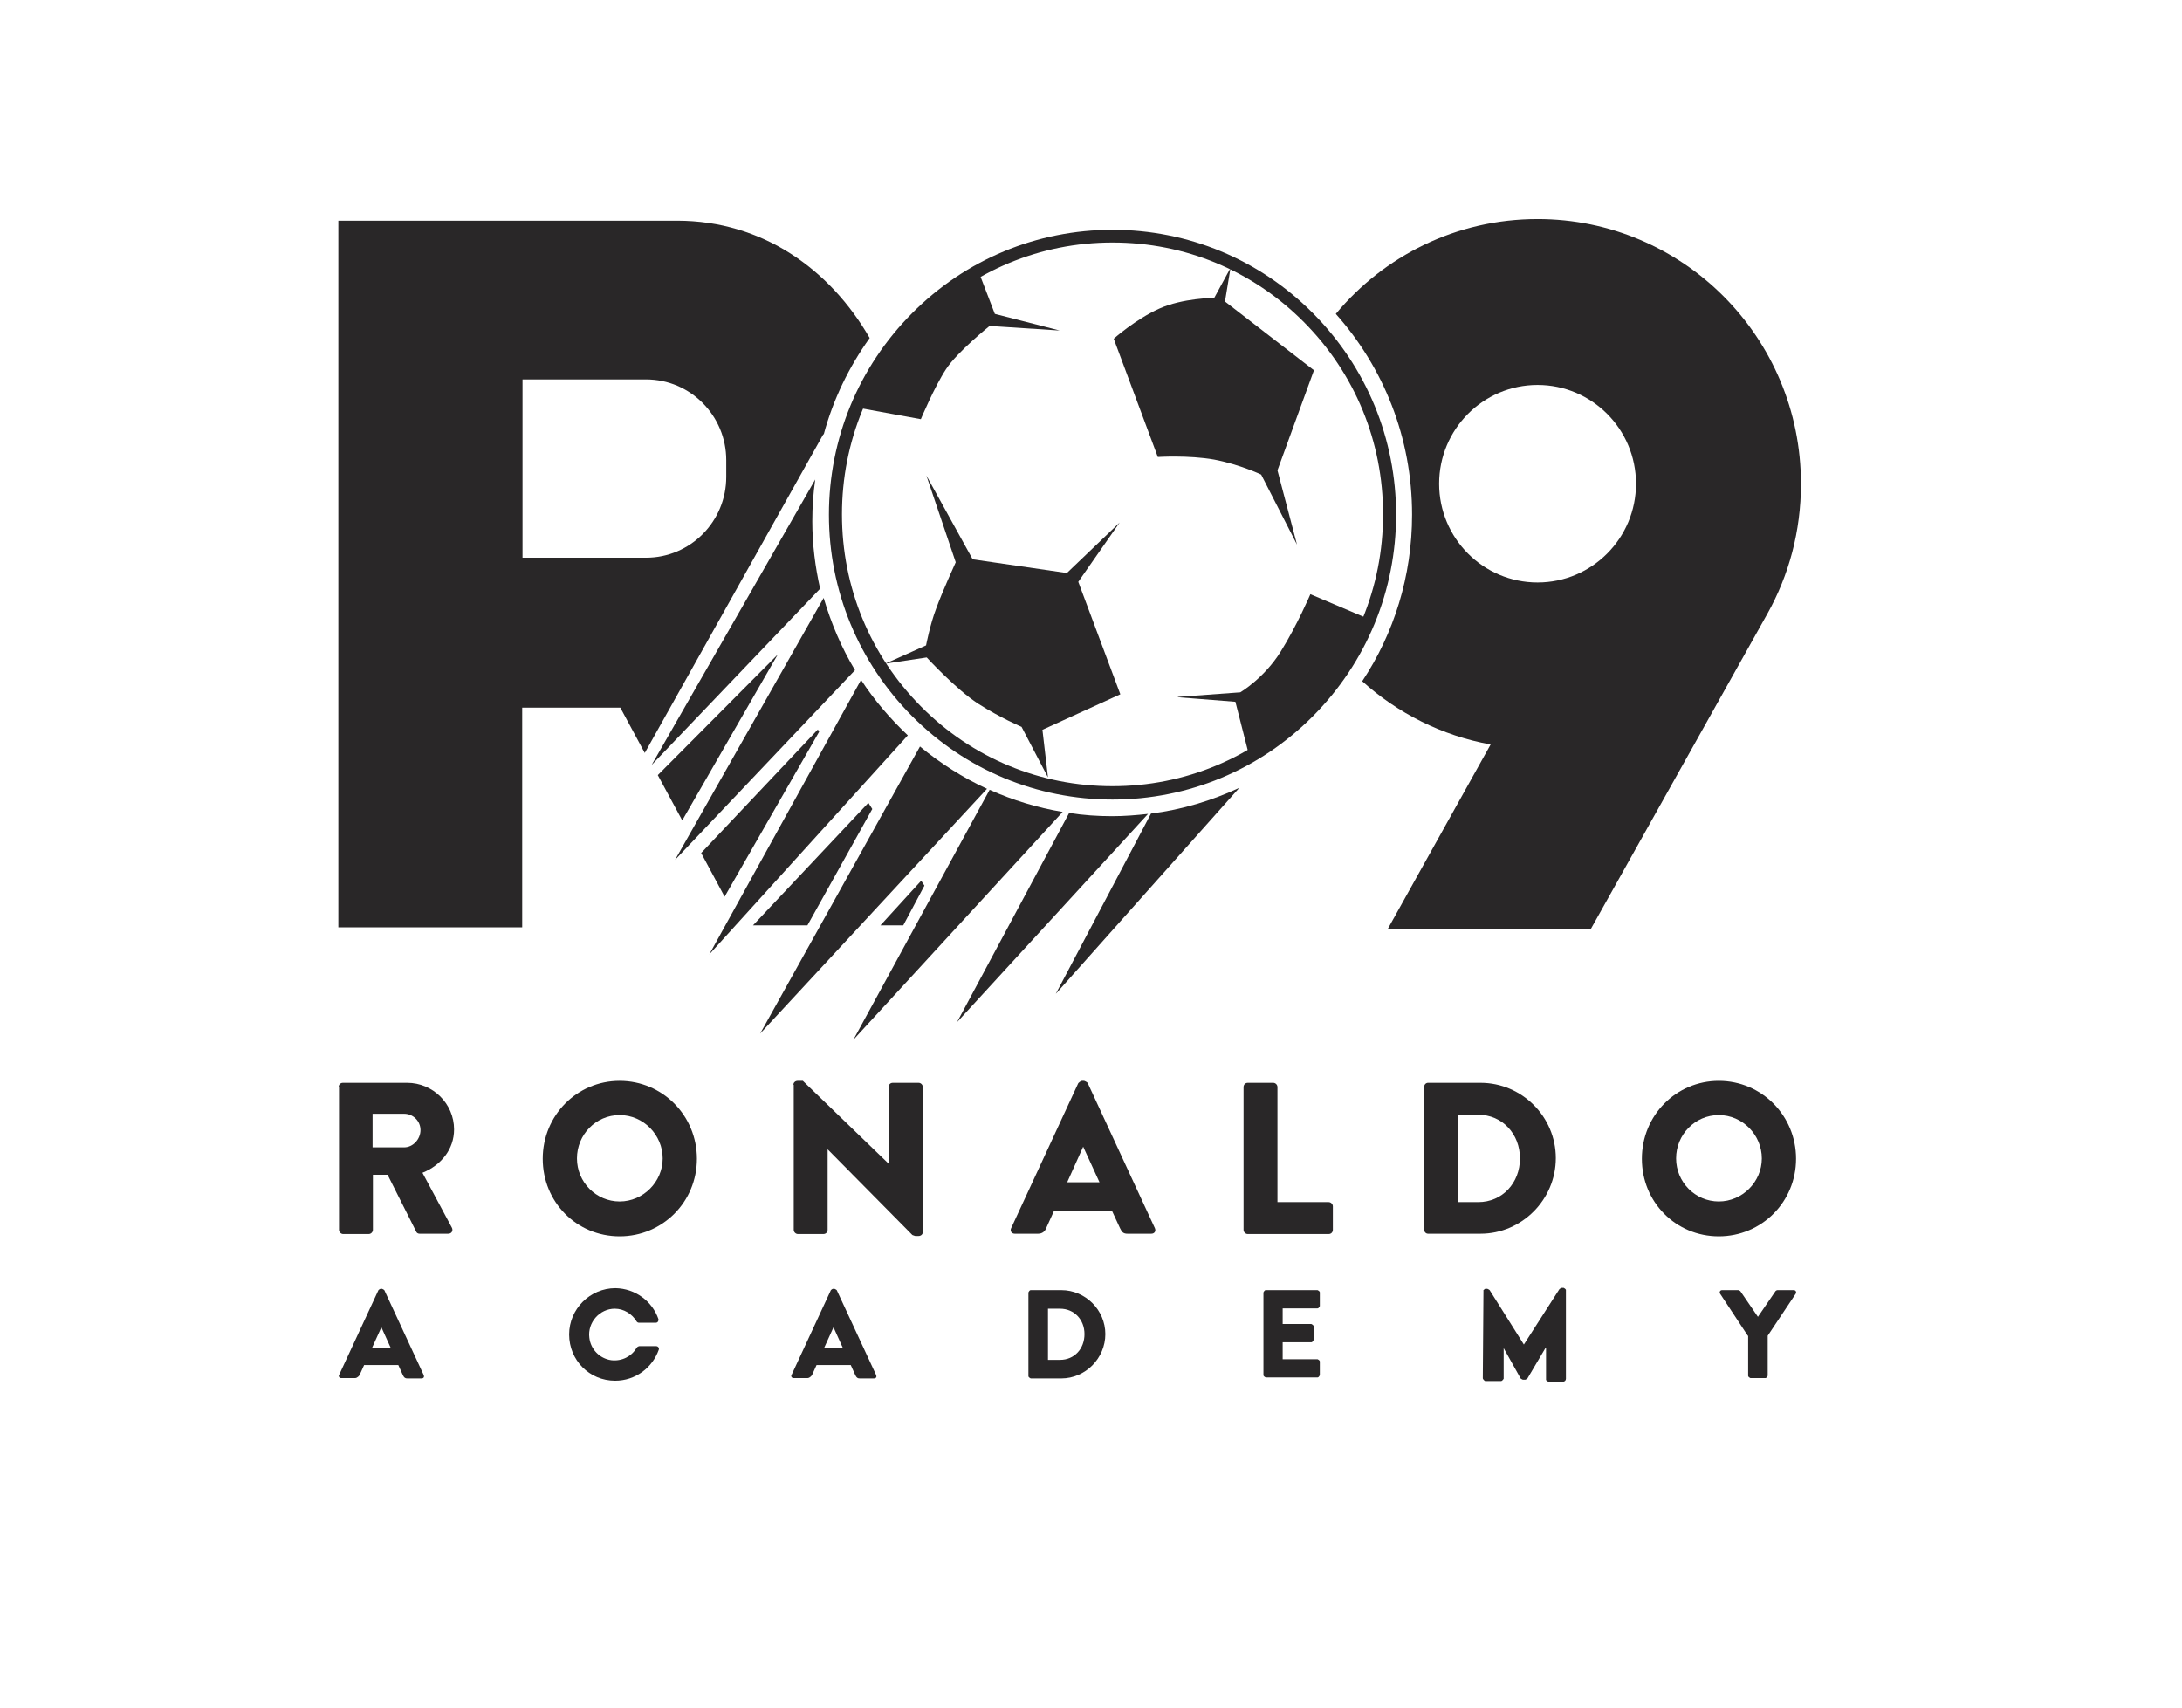 <?xml version="1.0" encoding="UTF-8"?>
<svg id="Layer_1" data-name="Layer 1" xmlns="http://www.w3.org/2000/svg" viewBox="0 0 66.94 52.4">
  <defs>
    <style>
      .cls-1 {
        fill: #292728;
      }
    </style>
  </defs>
  <path class="cls-1" d="M34.13,7.44c-2.22,0-4.3.87-5.87,2.44-1.57,1.58-2.43,3.67-2.43,5.9s.86,4.32,2.43,5.9c1.57,1.58,3.65,2.44,5.87,2.44s4.3-.87,5.87-2.44c1.57-1.58,2.43-3.67,2.43-5.9s-.86-4.32-2.43-5.9c-1.57-1.58-3.65-2.44-5.87-2.44M34.13,24.53c-2.32,0-4.51-.91-6.15-2.56-1.64-1.65-2.55-3.85-2.55-6.18s.91-4.53,2.55-6.18c1.64-1.65,3.83-2.56,6.15-2.56s4.51.91,6.15,2.56c1.64,1.65,2.55,3.85,2.55,6.18s-.91,4.53-2.55,6.18c-1.64,1.65-3.83,2.56-6.15,2.56"/>
  <path class="cls-1" d="M47.17,17.87c-1.67,0-3.02-1.36-3.02-3.03s1.35-3.03,3.02-3.03,3.02,1.36,3.02,3.03-1.35,3.03-3.02,3.03M55.25,14.84c0-4.49-3.62-8.12-8.08-8.12-2.49,0-4.71,1.13-6.19,2.91,1.46,1.64,2.34,3.79,2.34,6.16,0,1.89-.56,3.65-1.53,5.11,1.09.98,2.44,1.67,3.94,1.94l-3.15,5.65h6.23l5.41-9.66h0c.66-1.18,1.03-2.53,1.03-3.98"/>
  <path class="cls-1" d="M16.03,11.64h3.79c1.36,0,2.46,1.11,2.46,2.48v.51c0,1.37-1.1,2.48-2.46,2.48h-3.79v-5.46ZM25.27,13.33c.29-1.08.78-2.08,1.41-2.96-1.21-2.1-3.28-3.6-5.91-3.6h-10.39v21.68h5.64v-6.74h3.01l.75,1.39,5.48-9.78Z"/>
  <polygon class="cls-1" points="20.93 25.17 23.86 20.08 20.18 23.78 20.93 25.17"/>
  <polygon class="cls-1" points="25.13 22.45 25.09 22.38 21.51 26.17 22.23 27.51 25.13 22.45"/>
  <polygon class="cls-1" points="26.76 24.82 26.64 24.63 23.1 28.39 24.77 28.39 26.76 24.82"/>
  <polygon class="cls-1" points="28.36 27.17 28.26 27.02 27.01 28.39 27.71 28.39 28.36 27.17"/>
  <path class="cls-1" d="M25.27,18.34l-4.56,8.04,5.52-5.82c-.41-.68-.73-1.43-.96-2.21"/>
  <path class="cls-1" d="M24.92,15.99c0-.44.03-.86.09-1.28l-5.02,8.76,5.17-5.41c-.15-.66-.24-1.36-.24-2.07"/>
  <path class="cls-1" d="M26.42,20.85l-4.66,8.43,6.09-6.72c-.54-.51-1.03-1.08-1.44-1.71"/>
  <path class="cls-1" d="M30.36,24.23l-4.18,7.67,6.42-6.99c-.78-.13-1.53-.36-2.24-.68"/>
  <path class="cls-1" d="M28.23,22.89l-4.91,8.82,6.96-7.51c-.74-.34-1.43-.78-2.06-1.3"/>
  <path class="cls-1" d="M34.12,25.04c-.45,0-.89-.03-1.32-.1l-3.44,6.42,5.86-6.39c-.36.04-.73.07-1.1.07"/>
  <path class="cls-1" d="M35.31,24.96l-2.92,5.53,5.63-6.32c-.84.39-1.75.67-2.71.79"/>
  <path class="cls-1" d="M27.16,20.36l1.27-.19s.9.98,1.58,1.42c.69.44,1.33.71,1.33.71l.81,1.55-.17-1.46,2.39-1.09-1.29-3.45,1.27-1.82-1.62,1.55-2.89-.42-1.42-2.57.9,2.66s-.42.92-.6,1.42c-.19.5-.31,1.13-.31,1.13l-1.25.56Z"/>
  <path class="cls-1" d="M34.17,10.4l1.35,3.62s.94-.06,1.73.08c.79.15,1.44.46,1.44.46l1.1,2.15-.6-2.28,1.12-3.07-2.73-2.11.17-1.03-.5.92s-.96,0-1.69.33c-.73.33-1.39.92-1.39.92"/>
  <path class="cls-1" d="M30.07,8.46l.45,1.17,1.99.51-2.15-.14s-1,.8-1.34,1.33c-.35.53-.77,1.53-.77,1.53l-1.81-.33s.57-1.39,1.59-2.49c1.02-1.1,2.05-1.57,2.05-1.57"/>
  <path class="cls-1" d="M36.14,21.38l1.91-.14s.73-.43,1.24-1.25c.51-.82.91-1.76.91-1.76l1.65.7s-.24,1.08-1.28,2.27c-1.14,1.31-2.28,1.86-2.28,1.86l-.39-1.53-1.77-.14Z"/>
  <path class="cls-1" d="M12.4,35.2c.27,0,.5-.25.5-.53s-.23-.5-.5-.5h-.97v1.03h.97ZM10.39,33.35c0-.07.05-.13.13-.13h1.97c.79,0,1.44.64,1.44,1.43,0,.61-.4,1.1-.97,1.33l.9,1.68c.05.09,0,.19-.11.19h-.88c-.05,0-.09-.03-.1-.06l-.88-1.75h-.45v1.69c0,.07-.06.13-.13.13h-.78c-.07,0-.13-.06-.13-.13v-4.38Z"/>
  <path class="cls-1" d="M19.01,36.86c.72,0,1.32-.6,1.32-1.32s-.59-1.33-1.32-1.33-1.31.6-1.31,1.33.59,1.32,1.31,1.32M19.01,33.16c1.32,0,2.37,1.07,2.37,2.39s-1.05,2.38-2.37,2.38-2.36-1.05-2.36-2.38,1.05-2.39,2.36-2.39"/>
  <path class="cls-1" d="M24.34,33.28c0-.07.06-.12.13-.12h.16l2.63,2.54h0v-2.35c0-.07.05-.13.13-.13h.79c.07,0,.13.06.13.13v4.45c0,.07-.06.12-.13.12h-.1s-.07-.02-.09-.03l-2.6-2.63h0v2.47c0,.07-.05.13-.13.13h-.78c-.07,0-.13-.06-.13-.13v-4.45Z"/>
  <path class="cls-1" d="M33.73,36.27l-.5-1.09h0l-.49,1.09h1ZM31.02,37.68l2.06-4.45s.07-.07.11-.07h.07s.09.03.11.07l2.06,4.45c.04.09-.01.17-.11.17h-.73c-.12,0-.17-.04-.23-.17l-.24-.52h-1.79l-.24.53c-.03.08-.11.16-.24.16h-.72c-.1,0-.15-.09-.11-.17"/>
  <path class="cls-1" d="M38.15,33.35c0-.07.05-.13.13-.13h.78c.07,0,.13.06.13.13v3.53h1.57c.07,0,.13.06.13.13v.72c0,.07-.05.13-.13.13h-2.48c-.07,0-.13-.06-.13-.13v-4.38Z"/>
  <path class="cls-1" d="M45.35,36.88c.74,0,1.28-.59,1.28-1.34s-.54-1.34-1.28-1.34h-.63v2.68h.63ZM43.69,33.35c0-.07.05-.13.12-.13h1.61c1.27,0,2.31,1.04,2.31,2.31s-1.04,2.32-2.31,2.32h-1.61c-.07,0-.12-.06-.12-.13v-4.38Z"/>
  <path class="cls-1" d="M52.73,36.86c.72,0,1.32-.6,1.32-1.32s-.59-1.33-1.32-1.33-1.31.6-1.31,1.33.59,1.32,1.31,1.32M52.73,33.16c1.32,0,2.37,1.07,2.37,2.39s-1.05,2.38-2.37,2.38-2.36-1.05-2.36-2.38,1.05-2.39,2.36-2.39"/>
  <path class="cls-1" d="M11.99,41.36l-.29-.64h0l-.29.64h.59ZM10.4,42.19l1.21-2.61s.04-.04.07-.04h.04s.05.02.07.04l1.21,2.61c.02.05,0,.1-.07.1h-.43c-.07,0-.1-.02-.14-.1l-.14-.31h-1.05l-.14.31s-.06.09-.14.09h-.42c-.06,0-.09-.05-.07-.1"/>
  <path class="cls-1" d="M25.86,41.36l-.29-.64h0l-.29.64h.59ZM24.28,42.19l1.21-2.61s.04-.04.07-.04h.04s.05.02.07.04l1.21,2.61c.02.05,0,.1-.07.1h-.43c-.07,0-.1-.02-.14-.1l-.14-.31h-1.05l-.14.31s-.06.09-.14.09h-.42c-.06,0-.09-.05-.07-.1"/>
  <path class="cls-1" d="M32.52,41.72c.44,0,.75-.34.75-.79s-.32-.78-.75-.78h-.37v1.57h.37ZM31.55,39.65s.03-.07.07-.07h.94c.74,0,1.35.61,1.35,1.35s-.61,1.36-1.35,1.36h-.94s-.07-.03-.07-.07v-2.56Z"/>
  <path class="cls-1" d="M38.76,39.65s.03-.07.07-.07h1.59s.07.03.07.07v.42s-.03.07-.07.07h-1.07v.48h.88s.07.03.07.07v.42s-.03.07-.07.07h-.88v.52h1.07s.07.03.07.07v.42s-.03.07-.07.07h-1.59s-.07-.03-.07-.07v-2.56Z"/>
  <path class="cls-1" d="M45.5,39.6s.04-.06.07-.06h.06s.05.02.07.04l1.05,1.67h0l1.09-1.7s.05-.04.07-.04h.06s.06.03.07.06v2.73c0,.05-.04.09-.09.09h-.45s-.07-.03-.07-.06v-.97h-.02l-.55.93s-.05.04-.07.04h-.07s-.05-.02-.07-.04l-.52-.93h0v.94s-.04.07-.08.07h-.49s-.08-.05-.07-.1l.02-2.67Z"/>
  <path class="cls-1" d="M53.62,40.98l-.85-1.29c-.03-.05,0-.11.06-.11h.5s.05.02.06.03l.54.79.54-.79s.03-.03.06-.03h.5c.06,0,.09.06.06.11l-.86,1.29v1.23s-.03.07-.07.07h-.46s-.07-.03-.07-.07v-1.23Z"/>
  <path class="cls-1" d="M19.53,41.35c-.15.26-.45.42-.78.38-.35-.05-.63-.33-.67-.69-.06-.47.32-.89.78-.89.28,0,.53.16.67.39.01.02.04.04.07.04h.52c.06,0,.09-.06.08-.11-.19-.55-.71-.94-1.32-.95-.78,0-1.42.64-1.42,1.42,0,.79.62,1.42,1.41,1.42.62,0,1.14-.39,1.34-.95.02-.05-.02-.11-.08-.11h-.52s-.05.01-.07.04"/>
</svg>